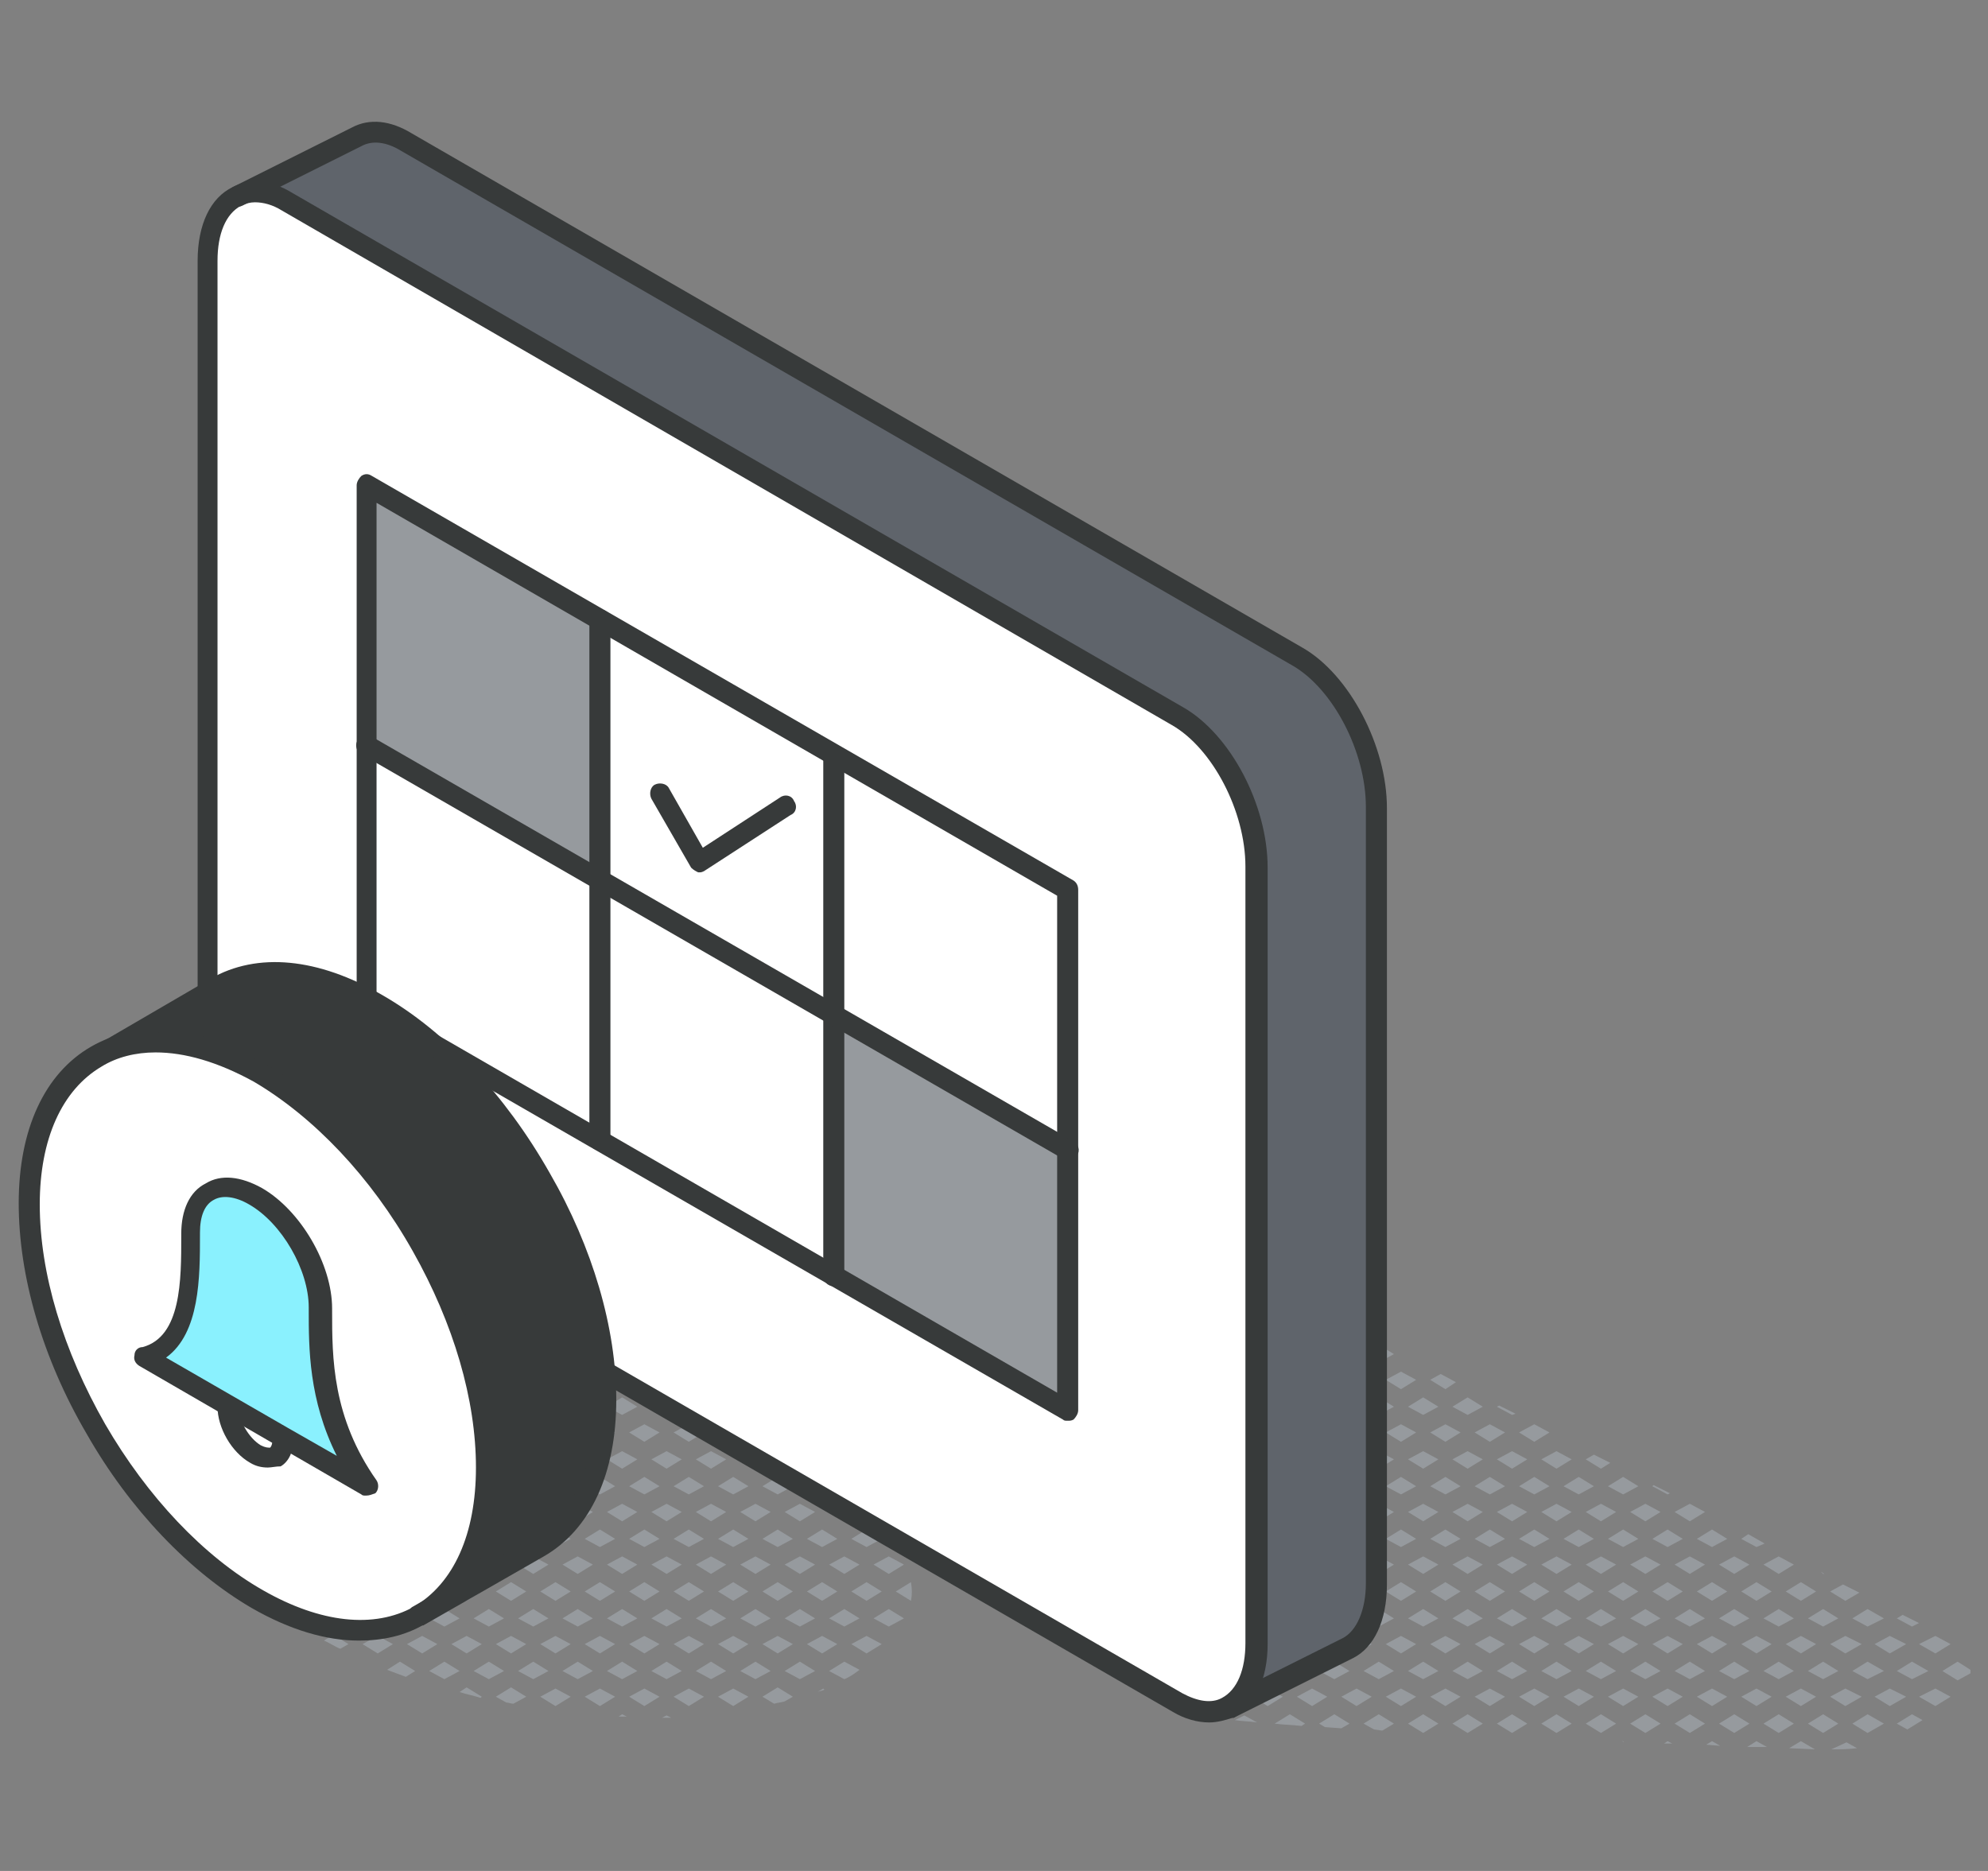 <?xml version="1.0" encoding="utf-8"?>
<!-- Generator: Adobe Illustrator 27.8.1, SVG Export Plug-In . SVG Version: 6.00 Build 0)  -->
<svg version="1.1" id="Layer_1" xmlns="http://www.w3.org/2000/svg" xmlns:xlink="http://www.w3.org/1999/xlink" x="0px" y="0px"
	 viewBox="0 0 170 160" style="enable-background:new 0 0 170 160;" xml:space="preserve">
<rect x="0" y="0" width="170" height="160" fill="#808080" stroke="none"/>
<style type="text/css">
	.st0{fill:#969A9E;}
	.st1{fill:#FFFFFF;}
	.st2{fill:#5F646B;}
	.st3{fill:#373A3A;}
	.st4{fill:#8AF1FE;}
</style>
<g>
	<path class="st0" d="M76.6,131.6l0.2,0.1c0-0.1-0.1-0.1-0.1-0.2L76.6,131.6z"/>
	<path class="st0" d="M77.9,135.3l-1.3,0.8l1.3,0.8l0,0C78,136.4,78,135.9,77.9,135.3L77.9,135.3z"/>
	<path class="st0" d="M74.7,129.3l0.8,0.5c-0.2-0.2-0.4-0.4-0.5-0.7L74.7,129.3z"/>
	<path class="st0" d="M72.8,127.1L72.8,127.1C72.9,127.1,72.9,127.1,72.8,127.1L72.8,127.1z"/>
	<polygon class="st0" points="75.4,131.6 74.1,130.8 72.8,131.6 74.1,132.3 	"/>
	<polygon class="st0" points="74.7,138.4 76,139.1 77.3,138.4 76,137.6 	"/>
	<polygon class="st0" points="75.4,136.1 74.1,135.3 72.8,136.1 74.1,136.9 	"/>
	<polygon class="st0" points="77.3,133.8 76,133.1 74.7,133.8 76,134.6 	"/>
	<polygon class="st0" points="72.8,140.6 74.1,141.4 75.4,140.6 74.1,139.9 	"/>
	<polygon class="st0" points="71.6,127.1 70.3,126.3 69,127.1 70.3,127.8 	"/>
	<polygon class="st0" points="71.6,131.6 70.3,130.8 69,131.6 70.3,132.3 	"/>
	<polygon class="st0" points="73.5,129.3 72.2,128.6 70.9,129.3 72.2,130.1 	"/>
	<polygon class="st0" points="71.6,136.1 70.3,135.3 69,136.1 70.3,136.9 	"/>
	<polygon class="st0" points="73.5,133.8 72.2,133.1 70.9,133.8 72.2,134.6 	"/>
	<path class="st0" d="M70.9,142.9l1.3,0.7c0.5-0.2,0.9-0.5,1.3-0.8l-1.3-0.7L70.9,142.9z"/>
	<polygon class="st0" points="71.6,140.6 70.3,139.9 69,140.6 70.3,141.4 	"/>
	<polygon class="st0" points="73.5,138.4 72.2,137.6 70.9,138.4 72.2,139.1 	"/>
	<path class="st0" d="M69.9,144.7c0.2-0.1,0.4-0.1,0.6-0.2l-0.1-0.1L69.9,144.7z"/>
	<path class="st0" d="M66.9,123.1c-0.5-0.2-0.9-0.5-1.4-0.7l-0.3,0.1l1.3,0.8L66.9,123.1z"/>
	<polygon class="st0" points="67.8,127.1 66.5,126.3 65.2,127.1 66.5,127.8 	"/>
	<polygon class="st0" points="69.7,124.8 68.4,124.1 67.1,124.8 68.4,125.6 	"/>
	<polygon class="st0" points="64.6,125.6 65.9,124.8 64.6,124.1 63.3,124.8 	"/>
	<polygon class="st0" points="67.8,131.6 66.5,130.8 65.2,131.6 66.5,132.3 	"/>
	<polygon class="st0" points="69.7,129.3 68.4,128.6 67.1,129.3 68.4,130.1 	"/>
	<polygon class="st0" points="64.6,130.1 65.9,129.3 64.6,128.6 63.3,129.3 	"/>
	<polygon class="st0" points="67.8,136.1 66.5,135.3 65.2,136.1 66.5,136.9 	"/>
	<polygon class="st0" points="69.7,133.8 68.4,133.1 67.1,133.8 68.4,134.6 	"/>
	<polygon class="st0" points="64.6,134.6 65.9,133.8 64.6,133.1 63.3,133.8 	"/>
	<polygon class="st0" points="67.1,142.9 68.4,143.6 69.7,142.9 68.4,142.1 	"/>
	<polygon class="st0" points="67.8,140.6 66.5,139.9 65.2,140.6 66.5,141.4 	"/>
	<polygon class="st0" points="69.7,138.4 68.4,137.6 67.1,138.4 68.4,139.1 	"/>
	<polygon class="st0" points="64.6,139.1 65.9,138.4 64.6,137.6 63.3,138.4 	"/>
	<path class="st0" d="M65.2,145.1l1,0.6c0.3-0.1,0.6-0.1,0.9-0.2l0.7-0.4l-1.3-0.8L65.2,145.1z"/>
	<polygon class="st0" points="64,122.5 62.7,121.8 61.4,122.5 62.7,123.3 	"/>
	<polygon class="st0" points="64,127.1 62.7,126.3 61.4,127.1 62.7,127.8 	"/>
	<polygon class="st0" points="64,131.6 62.7,130.8 61.4,131.6 62.7,132.3 	"/>
	<polygon class="st0" points="64,136.1 62.7,135.3 61.4,136.1 62.7,136.9 	"/>
	<polygon class="st0" points="64.6,142.1 63.3,142.9 64.6,143.6 65.9,142.9 	"/>
	<polygon class="st0" points="64,140.6 62.7,139.9 61.4,140.6 62.7,141.4 	"/>
	<polygon class="st0" points="61.4,145.1 62.7,145.9 64,145.1 62.7,144.4 	"/>
	<polygon class="st0" points="60.2,122.5 58.9,121.8 57.6,122.5 58.9,123.3 	"/>
	<path class="st0" d="M61.5,120.7c-0.5-0.2-1.1-0.4-1.6-0.6l-0.3,0.2l1.3,0.8L61.5,120.7z"/>
	<polygon class="st0" points="60.2,127.1 58.9,126.3 57.6,127.1 58.9,127.8 	"/>
	<polygon class="st0" points="62.1,124.8 60.8,124.1 59.5,124.8 60.8,125.6 	"/>
	<polygon class="st0" points="60.2,131.6 58.9,130.8 57.6,131.6 58.9,132.3 	"/>
	<polygon class="st0" points="62.1,129.3 60.8,128.6 59.5,129.3 60.8,130.1 	"/>
	<polygon class="st0" points="60.2,136.1 58.9,135.3 57.6,136.1 58.9,136.9 	"/>
	<polygon class="st0" points="62.1,133.8 60.8,133.1 59.5,133.8 60.8,134.6 	"/>
	<polygon class="st0" points="60.8,142.1 59.5,142.9 60.8,143.6 62.1,142.9 	"/>
	<polygon class="st0" points="60.2,140.6 58.9,139.9 57.6,140.6 58.9,141.4 	"/>
	<polygon class="st0" points="62.1,138.4 60.8,137.6 59.5,138.4 60.8,139.1 	"/>
	<polygon class="st0" points="57.6,145.1 58.9,145.9 60.2,145.1 58.9,144.4 	"/>
	<path class="st0" d="M55.1,118.8l0.2-0.1c-0.2,0-0.4-0.1-0.6-0.1L55.1,118.8z"/>
	<polygon class="st0" points="56.4,122.5 55.1,121.8 53.8,122.5 55.1,123.3 	"/>
	<polygon class="st0" points="58.3,120.3 57,119.5 55.7,120.3 57,121 	"/>
	<polygon class="st0" points="56.4,127.1 55.1,126.3 53.8,127.1 55.1,127.8 	"/>
	<polygon class="st0" points="58.3,124.8 57,124.1 55.7,124.8 57,125.6 	"/>
	<polygon class="st0" points="56.4,131.6 55.1,130.8 53.8,131.6 55.1,132.3 	"/>
	<polygon class="st0" points="58.3,129.3 57,128.6 55.7,129.3 57,130.1 	"/>
	<polygon class="st0" points="56.4,136.1 55.1,135.3 53.8,136.1 55.1,136.9 	"/>
	<polygon class="st0" points="58.3,133.8 57,133.1 55.7,133.8 57,134.6 	"/>
	<polygon class="st0" points="56.4,140.6 55.1,139.9 53.8,140.6 55.1,141.4 	"/>
	<polygon class="st0" points="58.3,138.4 57,137.6 55.7,138.4 57,139.1 	"/>
	<polygon class="st0" points="53.8,145.1 55.1,145.9 56.4,145.1 55.1,144.4 	"/>
	<polygon class="st0" points="58.3,142.9 57,142.1 55.7,142.9 57,143.6 	"/>
	<path class="st0" d="M56.6,146.9c0.3,0,0.5,0,0.8,0l-0.4-0.2L56.6,146.9z"/>
	<path class="st0" d="M52.6,118c-0.6-0.1-1.3-0.3-1.9-0.4L50,118l1.3,0.8L52.6,118z"/>
	<polygon class="st0" points="52.6,122.5 51.3,121.8 50,122.5 51.3,123.3 	"/>
	<polygon class="st0" points="54.5,120.3 53.2,119.5 51.9,120.3 53.2,121 	"/>
	<polygon class="st0" points="53.2,128.6 51.9,129.3 53.2,130.1 54.5,129.3 	"/>
	<polygon class="st0" points="52.6,127.1 51.3,126.3 50,127.1 51.3,127.8 	"/>
	<polygon class="st0" points="54.5,124.8 53.2,124.1 51.9,124.8 53.2,125.6 	"/>
	<polygon class="st0" points="52.6,131.6 51.3,130.8 50,131.6 51.3,132.3 	"/>
	<polygon class="st0" points="53.2,137.6 51.9,138.4 53.2,139.1 54.5,138.4 	"/>
	<polygon class="st0" points="52.6,136.1 51.3,135.3 50,136.1 51.3,136.9 	"/>
	<polygon class="st0" points="54.5,133.8 53.2,133.1 51.9,133.8 53.2,134.6 	"/>
	<polygon class="st0" points="52.6,140.6 51.3,139.9 50,140.6 51.3,141.4 	"/>
	<polygon class="st0" points="50,145.1 51.3,145.9 52.6,145.1 51.3,144.4 	"/>
	<polygon class="st0" points="54.5,142.9 53.2,142.1 51.9,142.9 53.2,143.6 	"/>
	<path class="st0" d="M52.9,146.8c0.2,0,0.4,0,0.7,0l-0.4-0.2L52.9,146.8z"/>
	<polygon class="st0" points="46.2,118 47.5,118.8 48.8,118 47.5,117.3 	"/>
	<polygon class="st0" points="48.8,122.5 47.5,121.8 46.2,122.5 47.5,123.3 	"/>
	<polygon class="st0" points="50.7,120.3 49.4,119.5 48.1,120.3 49.4,121 	"/>
	<polygon class="st0" points="48.8,127.1 47.5,126.3 46.2,127.1 47.5,127.8 	"/>
	<polygon class="st0" points="50.7,124.8 49.4,124.1 48.1,124.8 49.4,125.6 	"/>
	<polygon class="st0" points="48.8,131.6 47.5,130.8 46.2,131.6 47.5,132.3 	"/>
	<polygon class="st0" points="50.7,129.3 49.4,128.6 48.1,129.3 49.4,130.1 	"/>
	<polygon class="st0" points="48.8,136.1 47.5,135.3 46.2,136.1 47.5,136.9 	"/>
	<polygon class="st0" points="50.7,133.8 49.4,133.1 48.1,133.8 49.4,134.6 	"/>
	<polygon class="st0" points="49.4,142.1 48.1,142.9 49.4,143.6 50.7,142.9 	"/>
	<polygon class="st0" points="48.8,140.6 47.5,139.9 46.2,140.6 47.5,141.4 	"/>
	<polygon class="st0" points="50.7,138.4 49.4,137.6 48.1,138.4 49.4,139.1 	"/>
	<polygon class="st0" points="46.2,145.1 47.5,145.9 48.8,145.1 47.5,144.4 	"/>
	<polygon class="st0" points="42.4,118 43.7,118.8 45,118 43.7,117.3 	"/>
	<polygon class="st0" points="45,122.5 43.7,121.8 42.4,122.5 43.7,123.3 	"/>
	<polygon class="st0" points="46.9,120.3 45.6,119.5 44.3,120.3 45.6,121 	"/>
	<polygon class="st0" points="45,127.1 43.7,126.3 42.4,127.1 43.7,127.8 	"/>
	<polygon class="st0" points="46.9,124.8 45.6,124.1 44.3,124.8 45.6,125.6 	"/>
	<polygon class="st0" points="45,131.6 43.7,130.8 42.4,131.6 43.7,132.3 	"/>
	<polygon class="st0" points="46.9,129.3 45.6,128.6 44.3,129.3 45.6,130.1 	"/>
	<polygon class="st0" points="45,136.1 43.7,135.3 42.4,136.1 43.7,136.9 	"/>
	<polygon class="st0" points="46.9,133.8 45.6,133.1 44.3,133.8 45.6,134.6 	"/>
	<polygon class="st0" points="45.6,142.1 44.3,142.9 45.6,143.6 46.9,142.9 	"/>
	<polygon class="st0" points="45,140.6 43.7,139.9 42.4,140.6 43.7,141.4 	"/>
	<polygon class="st0" points="46.9,138.4 45.6,137.6 44.3,138.4 45.6,139.1 	"/>
	<path class="st0" d="M42.4,145.1l0.9,0.5c0.2,0,0.4,0.1,0.6,0.1l1.1-0.6l-1.3-0.8L42.4,145.1z"/>
	<polygon class="st0" points="38.6,118 39.9,118.8 41.2,118 39.9,117.3 	"/>
	<polygon class="st0" points="41.2,122.5 39.9,121.8 38.6,122.5 39.9,123.3 	"/>
	<polygon class="st0" points="43.1,120.3 41.8,119.5 40.5,120.3 41.8,121 	"/>
	<polygon class="st0" points="41.2,127.1 39.9,126.3 38.6,127.1 39.9,127.8 	"/>
	<polygon class="st0" points="43.1,124.8 41.8,124.1 40.5,124.8 41.8,125.6 	"/>
	<polygon class="st0" points="41.2,131.6 39.9,130.8 38.6,131.6 39.9,132.3 	"/>
	<polygon class="st0" points="43.1,129.3 41.8,128.6 40.5,129.3 41.8,130.1 	"/>
	<polygon class="st0" points="41.2,136.1 39.9,135.3 38.6,136.1 39.9,136.9 	"/>
	<polygon class="st0" points="43.1,133.8 41.8,133.1 40.5,133.8 41.8,134.6 	"/>
	<polygon class="st0" points="41.8,142.1 40.5,142.9 41.8,143.6 43.1,142.9 	"/>
	<polygon class="st0" points="41.2,140.6 39.9,139.9 38.6,140.6 39.9,141.4 	"/>
	<polygon class="st0" points="43.1,138.4 41.8,137.6 40.5,138.4 41.8,139.1 	"/>
	<path class="st0" d="M39.3,144.7c0.6,0.2,1.2,0.3,1.8,0.5l0.1-0.1l-1.3-0.8L39.3,144.7z"/>
	<polygon class="st0" points="37.4,118 36.1,117.3 34.8,118 36.1,118.8 	"/>
	<path class="st0" d="M38,116.5C38,116.5,38,116.5,38,116.5L38,116.5L38,116.5z"/>
	<polygon class="st0" points="37.4,122.5 36.1,121.8 34.8,122.5 36.1,123.3 	"/>
	<polygon class="st0" points="39.3,120.3 38,119.5 36.7,120.3 38,121 	"/>
	<polygon class="st0" points="37.4,127.1 36.1,126.3 34.8,127.1 36.1,127.8 	"/>
	<polygon class="st0" points="39.3,124.8 38,124.1 36.7,124.8 38,125.6 	"/>
	<polygon class="st0" points="37.4,131.6 36.1,130.8 34.8,131.6 36.1,132.3 	"/>
	<polygon class="st0" points="39.3,129.3 38,128.6 36.7,129.3 38,130.1 	"/>
	<polygon class="st0" points="37.4,136.1 36.1,135.3 34.8,136.1 36.1,136.9 	"/>
	<polygon class="st0" points="39.3,133.8 38,133.1 36.7,133.8 38,134.6 	"/>
	<polygon class="st0" points="38,142.1 36.7,142.9 38,143.6 39.3,142.9 	"/>
	<polygon class="st0" points="36.1,139.9 34.8,140.6 36.1,141.4 37.4,140.6 	"/>
	<polygon class="st0" points="39.3,138.4 38,137.6 36.7,138.4 38,139.1 	"/>
	<polygon class="st0" points="33.6,118 32.3,117.3 31,118 32.3,118.8 	"/>
	<polygon class="st0" points="33.6,122.5 32.3,121.8 31,122.5 32.3,123.3 	"/>
	<polygon class="st0" points="35.5,120.3 34.2,119.5 32.9,120.3 34.2,121 	"/>
	<polygon class="st0" points="34.2,128.6 32.9,129.3 34.2,130.1 35.5,129.3 	"/>
	<polygon class="st0" points="33.6,127.1 32.3,126.3 31,127.1 32.3,127.8 	"/>
	<polygon class="st0" points="35.5,124.8 34.2,124.1 32.9,124.8 34.2,125.6 	"/>
	<polygon class="st0" points="33.6,131.6 32.3,130.8 31,131.6 32.3,132.3 	"/>
	<polygon class="st0" points="34.2,137.6 32.9,138.4 34.2,139.1 35.5,138.4 	"/>
	<polygon class="st0" points="33.6,136.1 32.3,135.3 31,136.1 32.3,136.9 	"/>
	<polygon class="st0" points="35.5,133.8 34.2,133.1 32.9,133.8 34.2,134.6 	"/>
	<path class="st0" d="M33.1,142.8c0.5,0.2,1.1,0.4,1.6,0.6l0.8-0.5l-1.3-0.8L33.1,142.8z"/>
	<polygon class="st0" points="32.3,139.9 31,140.6 32.3,141.4 33.6,140.6 	"/>
	<path class="st0" d="M29.8,118l-0.9-0.5c-0.4,0.1-0.8,0.2-1.2,0.3l-0.4,0.3l1.3,0.8L29.8,118z"/>
	<polygon class="st0" points="29.8,122.5 28.5,121.8 27.2,122.5 28.5,123.3 	"/>
	<polygon class="st0" points="31.7,120.3 30.4,119.5 29.1,120.3 30.4,121 	"/>
	<polygon class="st0" points="29.8,127.1 28.5,126.3 27.2,127.1 28.5,127.8 	"/>
	<polygon class="st0" points="31.7,124.8 30.4,124.1 29.1,124.8 30.4,125.6 	"/>
	<polygon class="st0" points="29.8,131.6 28.5,130.8 27.2,131.6 28.5,132.3 	"/>
	<polygon class="st0" points="31.7,129.3 30.4,128.6 29.1,129.3 30.4,130.1 	"/>
	<polygon class="st0" points="29.8,136.1 28.5,135.3 27.2,136.1 28.5,136.9 	"/>
	<polygon class="st0" points="31.7,133.8 30.4,133.1 29.1,133.8 30.4,134.6 	"/>
	<path class="st0" d="M27.7,140.3c0.5,0.2,0.9,0.5,1.4,0.7l0.7-0.4l-1.3-0.8L27.7,140.3z"/>
	<polygon class="st0" points="31.7,138.4 30.4,137.6 29.1,138.4 30.4,139.1 	"/>
	<path class="st0" d="M24.7,118.8l0.5-0.3C24.9,118.6,24.8,118.7,24.7,118.8L24.7,118.8z"/>
	<polygon class="st0" points="26,122.5 24.7,121.8 23.4,122.5 24.7,123.3 	"/>
	<polygon class="st0" points="27.9,120.3 26.6,119.5 25.3,120.3 26.6,121 	"/>
	<polygon class="st0" points="26,127.1 24.7,126.3 23.4,127.1 24.7,127.8 	"/>
	<polygon class="st0" points="27.9,124.8 26.6,124.1 25.3,124.8 26.6,125.6 	"/>
	<polygon class="st0" points="26,131.6 24.7,130.8 23.4,131.6 24.7,132.3 	"/>
	<polygon class="st0" points="27.9,129.3 26.6,128.6 25.3,129.3 26.6,130.1 	"/>
	<polygon class="st0" points="24.7,135.3 23.4,136.1 24.7,136.9 26,136.1 	"/>
	<polygon class="st0" points="27.9,133.8 26.6,133.1 25.3,133.8 26.6,134.6 	"/>
	<polygon class="st0" points="27.9,138.4 26.6,137.6 25.3,138.4 26.6,139.1 	"/>
	<polygon class="st0" points="22.2,122.5 20.9,121.8 19.6,122.5 20.9,123.3 	"/>
	<polygon class="st0" points="22.8,121 24.1,120.3 22.8,119.5 21.5,120.3 	"/>
	<polygon class="st0" points="20.9,127.8 22.2,127.1 20.9,126.3 19.6,127.1 	"/>
	<polygon class="st0" points="24.1,124.8 22.8,124.1 21.5,124.8 22.8,125.6 	"/>
	<polygon class="st0" points="22.8,133.1 21.5,133.8 22.8,134.6 24.1,133.8 	"/>
	<polygon class="st0" points="22.2,131.6 20.9,130.8 19.6,131.6 20.9,132.3 	"/>
	<polygon class="st0" points="24.1,129.3 22.8,128.6 21.5,129.3 22.8,130.1 	"/>
	<path class="st0" d="M20.6,135.5c0.3,0.3,0.7,0.6,1,0.9l0.5-0.3l-1.3-0.8L20.6,135.5z"/>
	<path class="st0" d="M17.1,126.3l-0.6,0.4c0,0.2-0.1,0.5-0.1,0.7l0.7,0.4l1.3-0.8L17.1,126.3z"/>
	<polygon class="st0" points="20.3,124.8 19,124.1 17.7,124.8 19,125.6 	"/>
	<path class="st0" d="M18.6,133.3c0.3,0.3,0.5,0.7,0.8,1l0.8-0.5l-1.3-0.8L18.6,133.3z"/>
	<path class="st0" d="M17.7,132l0.7-0.4l-1.2-0.7C17.3,131.2,17.5,131.6,17.7,132z"/>
	<polygon class="st0" points="17.7,129.3 19,130.1 20.3,129.3 19,128.6 	"/>
	<path class="st0" d="M167.4,142.1l-1.3,0.8l1.3,0.8l1.1-0.6c0-0.1,0-0.2,0-0.3L167.4,142.1z"/>
	<polygon class="st0" points="166.8,140.6 165.5,139.9 164.1,140.6 165.5,141.4 	"/>
	<polygon class="st0" points="164.1,145.1 165.5,145.9 166.8,145.1 165.5,144.4 	"/>
	<polygon class="st0" points="163,140.6 161.6,139.9 160.3,140.6 161.6,141.4 	"/>
	<polygon class="st0" points="164.1,138.8 162.7,138.1 162.2,138.4 163.5,139.1 	"/>
	<polygon class="st0" points="161.6,144.4 160.3,145.1 161.6,145.9 163,145.1 	"/>
	<polygon class="st0" points="164.9,142.9 163.5,142.1 162.2,142.9 163.5,143.6 	"/>
	<polygon class="st0" points="162.2,147.4 163.1,147.9 163.1,147.9 164.4,147.1 163.5,146.6 	"/>
	<polygon class="st0" points="159.7,137.6 158.4,138.4 159.7,139.1 161.1,138.4 	"/>
	<polygon class="st0" points="159,136.2 157.6,135.5 156.5,136.1 157.8,136.9 	"/>
	<polygon class="st0" points="155.7,134.4 155.9,134.6 156,134.6 	"/>
	<polygon class="st0" points="159.2,140.6 157.8,139.9 156.5,140.6 157.8,141.4 	"/>
	<polygon class="st0" points="159.7,146.6 158.4,147.4 159.7,148.2 161.1,147.4 	"/>
	<polygon class="st0" points="159.2,145.1 157.8,144.4 156.5,145.1 157.8,145.9 	"/>
	<polygon class="st0" points="161.1,142.9 159.7,142.1 158.4,142.9 159.7,143.6 	"/>
	<path class="st0" d="M156.6,149.6c0.7,0,1.4,0,2.2-0.1l-0.9-0.5L156.6,149.6z"/>
	<polygon class="st0" points="155.3,136.1 154,135.3 152.7,136.1 154,136.9 	"/>
	<polygon class="st0" points="155.3,140.6 154,139.9 152.7,140.6 154,141.4 	"/>
	<polygon class="st0" points="157.2,138.4 155.9,137.6 154.6,138.4 155.9,139.1 	"/>
	<polygon class="st0" points="155.3,145.1 154,144.4 152.7,145.1 154,145.9 	"/>
	<polygon class="st0" points="157.2,142.9 155.9,142.1 154.6,142.9 155.9,143.6 	"/>
	<polygon class="st0" points="153,149.5 155.2,149.6 154,148.9 	"/>
	<polygon class="st0" points="157.2,147.4 155.9,146.6 154.6,147.4 155.9,148.2 	"/>
	<polygon class="st0" points="148.9,131.6 150.2,132.3 150.9,132 149.5,131.2 	"/>
	<polygon class="st0" points="151.5,136.1 150.2,135.3 148.9,136.1 150.2,136.9 	"/>
	<polygon class="st0" points="153.4,133.8 152.1,133.1 150.8,133.8 152.1,134.6 	"/>
	<polygon class="st0" points="151.5,140.6 150.2,139.9 148.9,140.6 150.2,141.4 	"/>
	<polygon class="st0" points="153.4,138.4 152.1,137.6 150.8,138.4 152.1,139.1 	"/>
	<polygon class="st0" points="151.5,145.1 150.2,144.4 148.9,145.1 150.2,145.9 	"/>
	<polygon class="st0" points="153.4,142.9 152.1,142.1 150.8,142.9 152.1,143.6 	"/>
	<polygon class="st0" points="149.4,149.4 151.1,149.4 150.2,148.9 	"/>
	<polygon class="st0" points="153.4,147.4 152.1,146.6 150.8,147.4 152.1,148.2 	"/>
	<polygon class="st0" points="147.7,131.6 146.4,130.8 145.1,131.6 146.4,132.3 	"/>
	<polygon class="st0" points="147.7,136.1 146.4,135.3 145.1,136.1 146.4,136.9 	"/>
	<polygon class="st0" points="149.6,133.8 148.3,133.1 147,133.8 148.3,134.6 	"/>
	<polygon class="st0" points="147.7,140.6 146.4,139.9 145.1,140.6 146.4,141.4 	"/>
	<polygon class="st0" points="149.6,138.4 148.3,137.6 147,138.4 148.3,139.1 	"/>
	<polygon class="st0" points="147.7,145.1 146.4,144.4 145.1,145.1 146.4,145.9 	"/>
	<polygon class="st0" points="149.6,142.9 148.3,142.1 147,142.9 148.3,143.6 	"/>
	<polygon class="st0" points="145.9,149.2 147.1,149.3 146.4,148.9 	"/>
	<polygon class="st0" points="149.6,147.4 148.3,146.6 147,147.4 148.3,148.2 	"/>
	<polygon class="st0" points="142.8,127.7 141.4,127 141.3,127.1 142.6,127.8 	"/>
	<polygon class="st0" points="142.6,132.3 143.9,131.6 142.6,130.8 141.3,131.6 	"/>
	<polygon class="st0" points="145.8,129.3 144.5,128.6 143.2,129.3 144.5,130.1 	"/>
	<polygon class="st0" points="143.9,136.1 142.6,135.3 141.3,136.1 142.6,136.9 	"/>
	<polygon class="st0" points="145.8,133.8 144.5,133.1 143.2,133.8 144.5,134.6 	"/>
	<polygon class="st0" points="143.9,140.6 142.6,139.9 141.3,140.6 142.6,141.4 	"/>
	<polygon class="st0" points="145.8,138.4 144.5,137.6 143.2,138.4 144.5,139.1 	"/>
	<polygon class="st0" points="143.9,145.1 142.6,144.4 141.3,145.1 142.6,145.9 	"/>
	<polygon class="st0" points="145.8,142.9 144.5,142.1 143.2,142.9 144.5,143.6 	"/>
	<polygon class="st0" points="142.3,149.1 143,149.1 142.6,148.9 	"/>
	<polygon class="st0" points="143.2,147.4 144.5,148.2 145.8,147.4 144.5,146.6 	"/>
	<polygon class="st0" points="137.5,127.1 138.8,127.8 140.1,127.1 138.8,126.3 	"/>
	<polygon class="st0" points="137.5,131.6 138.8,132.3 140.1,131.6 138.8,130.8 	"/>
	<polygon class="st0" points="139.4,129.3 140.7,130.1 142,129.3 140.7,128.6 	"/>
	<polygon class="st0" points="140.1,136.1 138.8,135.3 137.5,136.1 138.8,136.9 	"/>
	<polygon class="st0" points="142,133.8 140.7,133.1 139.4,133.8 140.7,134.6 	"/>
	<polygon class="st0" points="140.1,140.6 138.8,139.9 137.5,140.6 138.8,141.4 	"/>
	<polygon class="st0" points="142,138.4 140.7,137.6 139.4,138.4 140.7,139.1 	"/>
	<polygon class="st0" points="140.7,146.6 139.4,147.4 140.7,148.2 142,147.4 	"/>
	<polygon class="st0" points="140.1,145.1 138.8,144.4 137.5,145.1 138.8,145.9 	"/>
	<polygon class="st0" points="142,142.9 140.7,142.1 139.4,142.9 140.7,143.6 	"/>
	<polygon class="st0" points="138.7,148.9 138.9,149 138.8,148.9 	"/>
	<polygon class="st0" points="136.3,127.1 135,126.3 133.7,127.1 135,127.8 	"/>
	<polygon class="st0" points="136.3,124.4 135.6,124.8 136.9,125.6 137.7,125.1 	"/>
	<polygon class="st0" points="136.3,131.6 135,130.8 133.7,131.6 135,132.3 	"/>
	<polygon class="st0" points="135.6,129.3 136.9,130.1 138.2,129.3 136.9,128.6 	"/>
	<polygon class="st0" points="136.3,136.1 135,135.3 133.7,136.1 135,136.9 	"/>
	<polygon class="st0" points="138.2,133.8 136.9,133.1 135.6,133.8 136.9,134.6 	"/>
	<polygon class="st0" points="136.3,140.6 135,139.9 133.7,140.6 135,141.4 	"/>
	<polygon class="st0" points="138.2,138.4 136.9,137.6 135.6,138.4 136.9,139.1 	"/>
	<polygon class="st0" points="135,144.4 133.7,145.1 135,145.9 136.3,145.1 	"/>
	<polygon class="st0" points="138.2,142.9 136.9,142.1 135.6,142.9 136.9,143.6 	"/>
	<polygon class="st0" points="135.6,147.4 136.9,148.2 138.2,147.4 136.9,146.6 	"/>
	<polygon class="st0" points="129.9,122.5 131.2,123.3 132.5,122.5 131.2,121.8 	"/>
	<polygon class="st0" points="133.1,128.6 131.8,129.3 133.1,130.1 134.4,129.3 	"/>
	<polygon class="st0" points="132.5,127.1 131.2,126.3 129.9,127.1 131.2,127.8 	"/>
	<polygon class="st0" points="131.8,124.8 133.1,125.6 134.4,124.8 133.1,124.1 	"/>
	<polygon class="st0" points="132.5,131.6 131.2,130.8 129.9,131.6 131.2,132.3 	"/>
	<polygon class="st0" points="133.1,137.6 131.8,138.4 133.1,139.1 134.4,138.4 	"/>
	<polygon class="st0" points="132.5,136.1 131.2,135.3 129.9,136.1 131.2,136.9 	"/>
	<polygon class="st0" points="134.4,133.8 133.1,133.1 131.8,133.8 133.1,134.6 	"/>
	<polygon class="st0" points="132.5,140.6 131.2,139.9 129.9,140.6 131.2,141.4 	"/>
	<polygon class="st0" points="133.1,146.6 131.8,147.4 133.1,148.2 134.4,147.4 	"/>
	<polygon class="st0" points="131.2,144.4 129.9,145.1 131.2,145.9 132.5,145.1 	"/>
	<polygon class="st0" points="134.4,142.9 133.1,142.1 131.8,142.9 133.1,143.6 	"/>
	<polygon class="st0" points="128,120.3 129.3,121 129.6,120.9 128.2,120.2 	"/>
	<polygon class="st0" points="128.7,122.5 127.4,121.8 126.1,122.5 127.4,123.3 	"/>
	<polygon class="st0" points="128.7,127.1 127.4,126.3 126.1,127.1 127.4,127.8 	"/>
	<polygon class="st0" points="130.6,124.8 129.3,124.1 128,124.8 129.3,125.6 	"/>
	<polygon class="st0" points="128.7,131.6 127.4,130.8 126.1,131.6 127.4,132.3 	"/>
	<polygon class="st0" points="130.6,129.3 129.3,128.6 128,129.3 129.3,130.1 	"/>
	<polygon class="st0" points="128.7,136.1 127.4,135.3 126.1,136.1 127.4,136.9 	"/>
	<polygon class="st0" points="130.6,133.8 129.3,133.1 128,133.8 129.3,134.6 	"/>
	<polygon class="st0" points="128.7,140.6 127.4,139.9 126.1,140.6 127.4,141.4 	"/>
	<polygon class="st0" points="130.6,138.4 129.3,137.6 128,138.4 129.3,139.1 	"/>
	<polygon class="st0" points="127.4,144.4 126.1,145.1 127.4,145.9 128.7,145.1 	"/>
	<polygon class="st0" points="130.6,142.9 129.3,142.1 128,142.9 129.3,143.6 	"/>
	<polygon class="st0" points="128,147.4 129.3,148.2 130.6,147.4 129.3,146.6 	"/>
	<polygon class="st0" points="124.5,118.2 123.2,117.5 122.3,118 123.6,118.8 	"/>
	<polygon class="st0" points="124.9,122.5 123.6,121.8 122.3,122.5 123.6,123.3 	"/>
	<polygon class="st0" points="126.8,120.3 125.5,119.5 124.2,120.3 125.5,121 	"/>
	<polygon class="st0" points="124.9,127.1 123.6,126.3 122.3,127.1 123.6,127.8 	"/>
	<polygon class="st0" points="126.8,124.8 125.5,124.1 124.2,124.8 125.5,125.6 	"/>
	<polygon class="st0" points="124.9,131.6 123.6,130.8 122.3,131.6 123.6,132.3 	"/>
	<polygon class="st0" points="126.8,129.3 125.5,128.6 124.2,129.3 125.5,130.1 	"/>
	<polygon class="st0" points="124.9,136.1 123.6,135.3 122.3,136.1 123.6,136.9 	"/>
	<polygon class="st0" points="126.8,133.8 125.5,133.1 124.2,133.8 125.5,134.6 	"/>
	<polygon class="st0" points="124.9,140.6 123.6,139.9 122.3,140.6 123.6,141.4 	"/>
	<polygon class="st0" points="126.8,138.4 125.5,137.6 124.2,138.4 125.5,139.1 	"/>
	<polygon class="st0" points="123.6,144.4 122.3,145.1 123.6,145.9 124.9,145.1 	"/>
	<polygon class="st0" points="126.8,142.9 125.5,142.1 124.2,142.9 125.5,143.6 	"/>
	<polygon class="st0" points="124.2,147.4 125.5,148.2 126.8,147.4 125.5,146.6 	"/>
	<polygon class="st0" points="121.1,118 119.8,117.3 118.5,118 119.8,118.8 	"/>
	<polygon class="st0" points="121.1,122.5 119.8,121.8 118.5,122.5 119.8,123.3 	"/>
	<polygon class="st0" points="121.7,121 123,120.3 121.7,119.5 120.4,120.3 	"/>
	<polygon class="st0" points="121.7,128.6 120.4,129.3 121.7,130.1 123,129.3 	"/>
	<polygon class="st0" points="121.1,127.1 119.8,126.3 118.5,127.1 119.8,127.8 	"/>
	<polygon class="st0" points="123,124.8 121.7,124.1 120.4,124.8 121.7,125.6 	"/>
	<polygon class="st0" points="121.1,131.6 119.8,130.8 118.5,131.6 119.8,132.3 	"/>
	<polygon class="st0" points="121.7,137.6 120.4,138.4 121.7,139.1 123,138.4 	"/>
	<polygon class="st0" points="121.1,136.1 119.8,135.3 118.5,136.1 119.8,136.9 	"/>
	<polygon class="st0" points="123,133.8 121.7,133.1 120.4,133.8 121.7,134.6 	"/>
	<polygon class="st0" points="121.1,140.6 119.8,139.9 118.5,140.6 119.8,141.4 	"/>
	<polygon class="st0" points="121.7,146.6 120.4,147.4 121.7,148.2 123,147.4 	"/>
	<polygon class="st0" points="119.8,144.4 118.5,145.1 119.8,145.9 121.1,145.1 	"/>
	<polygon class="st0" points="123,142.9 121.7,142.1 120.4,142.9 121.7,143.6 	"/>
	<polygon class="st0" points="116,114.3 116.4,114 115.1,113.3 114.7,113.5 	"/>
	<polygon class="st0" points="117.3,118 116,117.3 114.7,118 116,118.8 	"/>
	<polygon class="st0" points="119.2,115.8 117.9,115 116.6,115.8 117.9,116.5 	"/>
	<polygon class="st0" points="117.3,122.5 116,121.8 114.7,122.5 116,123.3 	"/>
	<polygon class="st0" points="119.2,120.3 117.9,119.5 116.6,120.3 117.9,121 	"/>
	<polygon class="st0" points="117.3,127.1 116,126.3 114.7,127.1 116,127.8 	"/>
	<polygon class="st0" points="119.2,124.8 117.9,124.1 116.6,124.8 117.9,125.6 	"/>
	<polygon class="st0" points="117.3,131.6 116,130.8 114.7,131.6 116,132.3 	"/>
	<polygon class="st0" points="119.2,129.3 117.9,128.6 116.6,129.3 117.9,130.1 	"/>
	<polygon class="st0" points="117.3,136.1 116,135.3 114.7,136.1 116,136.9 	"/>
	<polygon class="st0" points="119.2,133.8 117.9,133.1 116.6,133.8 117.9,134.6 	"/>
	<polygon class="st0" points="117.3,140.6 116,139.9 114.7,140.6 116,141.4 	"/>
	<polygon class="st0" points="119.2,138.4 117.9,137.6 116.6,138.4 117.9,139.1 	"/>
	<polygon class="st0" points="116,144.4 114.7,145.1 116,145.9 117.3,145.1 	"/>
	<polygon class="st0" points="119.2,142.9 117.9,142.1 116.6,142.9 117.9,143.6 	"/>
	<polygon class="st0" points="116.6,147.4 117.5,147.9 118.2,148 119.2,147.4 117.9,146.6 	"/>
	<polygon class="st0" points="111.2,113.7 112.2,114.3 113.5,113.5 112.2,112.8 111.4,113.2 	"/>
	<polygon class="st0" points="113.5,118 112.2,117.3 110.9,118 112.2,118.8 	"/>
	<polygon class="st0" points="114.1,116.5 115.4,115.8 114.1,115 112.8,115.8 	"/>
	<polygon class="st0" points="112.2,123.3 113.5,122.5 112.2,121.8 110.9,122.5 	"/>
	<polygon class="st0" points="114.1,121 115.4,120.3 114.1,119.5 112.8,120.3 	"/>
	<polygon class="st0" points="114.1,128.6 112.8,129.3 114.1,130.1 115.4,129.3 	"/>
	<polygon class="st0" points="113.5,127.1 112.2,126.3 110.9,127.1 112.2,127.8 	"/>
	<polygon class="st0" points="115.4,124.8 114.1,124.1 112.8,124.8 114.1,125.6 	"/>
	<polygon class="st0" points="113.5,131.6 112.2,130.8 110.9,131.6 112.2,132.3 	"/>
	<polygon class="st0" points="114.1,137.6 112.8,138.4 114.1,139.1 115.4,138.4 	"/>
	<polygon class="st0" points="113.5,136.1 112.2,135.3 110.9,136.1 112.2,136.9 	"/>
	<polygon class="st0" points="115.4,133.8 114.1,133.1 112.8,133.8 114.1,134.6 	"/>
	<polygon class="st0" points="113.5,140.6 112.2,139.9 110.9,140.6 112.2,141.4 	"/>
	<polygon class="st0" points="114.1,146.6 112.8,147.4 113.3,147.7 114.7,147.8 115.4,147.4 	"/>
	<polygon class="st0" points="112.2,144.4 110.9,145.1 112.2,145.9 113.5,145.1 	"/>
	<polygon class="st0" points="115.4,142.9 114.1,142.1 112.8,142.9 114.1,143.6 	"/>
	<polygon class="st0" points="110.6,116.3 111.6,115.8 110.9,115.4 	"/>
	<polygon class="st0" points="109.1,122.9 109.7,122.5 109.3,122.3 	"/>
	<polygon class="st0" points="110.3,121 111.6,120.3 110.3,119.5 109.8,119.8 109.6,120.7 	"/>
	<polygon class="st0" points="108.3,126.3 108,127.6 108.4,127.8 109.7,127.1 108.4,126.3 	"/>
	<polygon class="st0" points="110.3,125.6 111.6,124.8 110.3,124.1 109,124.8 	"/>
	<polygon class="st0" points="109.7,131.6 108.4,130.8 107.1,131.6 107.1,131.6 108.4,132.3 	"/>
	<polygon class="st0" points="111.6,129.3 110.3,128.6 109,129.3 110.3,130.1 	"/>
	<polygon class="st0" points="109.7,136.1 108.4,135.3 107.1,136.1 108.4,136.9 	"/>
	<polygon class="st0" points="111.6,133.8 110.3,133.1 109,133.8 110.3,134.6 	"/>
	<polygon class="st0" points="109.7,140.6 108.4,139.9 107.1,140.6 108.4,141.4 	"/>
	<polygon class="st0" points="111.6,138.4 110.3,137.6 109,138.4 110.3,139.1 	"/>
	<polygon class="st0" points="108.4,144.4 107.1,145.1 108.4,145.9 109.7,145.1 	"/>
	<polygon class="st0" points="111.6,142.9 110.3,142.1 109,142.9 110.3,143.6 	"/>
	<path class="st0" d="M109,147.4c0.7,0.1,1.5,0.1,2.3,0.2l0.3-0.2l-1.3-0.8L109,147.4z"/>
	<polygon class="st0" points="107.7,129.2 107.6,129.4 107.8,129.3 	"/>
	<polygon class="st0" points="106.7,133.2 106.4,134.6 106.5,134.6 107.8,133.8 	"/>
	<polygon class="st0" points="105.1,140.2 104.9,141.2 105.9,140.6 	"/>
	<polygon class="st0" points="107.8,138.4 106.5,137.6 105.6,138.1 105.5,138.6 106.5,139.1 	"/>
	<polygon class="st0" points="104.6,144.4 104.1,144.7 103.9,145.5 104.6,145.9 105.9,145.1 	"/>
	<polygon class="st0" points="107.8,142.9 106.5,142.1 105.2,142.9 106.5,143.6 	"/>
	<path class="st0" d="M105.6,147.1c0.6,0.1,1.3,0.1,1.9,0.2l-1.1-0.6L105.6,147.1z"/>
	<g>
		<g id="XMLID_95_">
			<g>
				<path class="st1" d="M17.8,22.3c0-2.8,1-4.8,2.5-5.5c1.2-0.6,2.7-0.5,4.3,0.4l76.2,44c3.7,2.2,6.8,7.9,6.8,12.9v66.4
					c0,2.8-0.9,4.7-2.4,5.5l0,0c-1.2,0.6-2.7,0.5-4.3-0.4l-76.2-44c-3.7-2.2-6.8-7.9-6.8-12.9V22.3z M51.3,97.5l40,23.1V76.1
					l-60-34.6V86L51.3,97.5z"/>
				<path class="st2" d="M117.7,69c0-5-3-10.8-6.8-12.9l-76.2-44c-1.6-0.9-3.1-1-4.3-0.4l-10.2,5.1c1.2-0.6,2.7-0.5,4.3,0.4l76.2,44
					c3.7,2.2,6.8,7.9,6.8,12.9v66.4c0,2.8-0.9,4.7-2.4,5.5l10.2-5.1c1.5-0.8,2.5-2.7,2.5-5.5V69z"/>
				<polygon class="st1" points="31.3,63.6 31.3,86 51.3,97.5 51.3,75.2 				"/>
				<polygon class="st0" points="31.3,41.5 31.3,63.6 51.3,75.2 51.3,53 				"/>
				<polygon class="st1" points="51.3,97.5 71.3,109.1 71.3,86.7 51.3,75.2 				"/>
				<polygon class="st1" points="51.3,53 51.3,75.2 71.3,86.7 71.3,64.6 				"/>
				<polygon class="st0" points="71.3,86.7 71.3,109.1 91.3,120.6 91.3,98.3 				"/>
				<polygon class="st1" points="71.3,64.6 71.3,86.7 91.3,98.3 91.3,76.1 				"/>
			</g>
			<g>
				<path class="st3" d="M103.4,147.3c-1,0-2.1-0.3-3.1-0.9l-76.2-44c-4-2.3-7.2-8.3-7.2-13.7V22.3c0-3.1,1.1-5.4,3-6.3
					c1.5-0.8,3.3-0.6,5.1,0.5l76.2,44c4,2.3,7.2,8.3,7.2,13.7v66.4c0,3-1.1,5.3-2.9,6.3l-0.1,0C104.8,147.1,104.1,147.3,103.4,147.3
					z M105,146L105,146L105,146z M21.8,17.3c-0.4,0-0.8,0.1-1.2,0.3c-1.3,0.7-2,2.4-2,4.7v66.4c0,4.7,2.8,10.1,6.3,12.1l76.2,44
					c1.3,0.7,2.5,0.9,3.4,0.4l0,0c1.3-0.7,2-2.4,2-4.7V74.1c0-4.7-2.8-10.1-6.3-12.1L24.1,18C23.3,17.5,22.5,17.3,21.8,17.3z"/>
				<path class="st3" d="M105,146.9c-0.3,0-0.6-0.2-0.8-0.5c-0.2-0.4,0-1,0.4-1.2l10.2-5.1c1.2-0.6,2-2.4,2-4.7V69
					c0-4.7-2.8-10.1-6.3-12.1l-76.2-44c-1.3-0.8-2.5-0.9-3.4-0.4l-10.2,5.1c-0.4,0.2-1,0-1.2-0.4c-0.2-0.4,0-1,0.4-1.2l10.2-5.1
					c1.5-0.8,3.3-0.6,5.1,0.5l76.2,44c4,2.3,7.2,8.4,7.2,13.7v66.4c0,3.1-1.1,5.4-2.9,6.3l-10.2,5.1
					C105.3,146.9,105.1,146.9,105,146.9z"/>
				<path class="st3" d="M91.3,121.5c-0.2,0-0.3,0-0.4-0.1l-60-34.6c-0.3-0.2-0.4-0.5-0.4-0.8V41.5c0-0.3,0.2-0.6,0.4-0.8
					c0.3-0.2,0.6-0.2,0.9,0l60,34.6c0.3,0.2,0.4,0.5,0.4,0.8v44.5c0,0.3-0.2,0.6-0.4,0.8C91.6,121.5,91.5,121.5,91.3,121.5z
					 M32.2,85.5l58.2,33.6V76.6L32.2,43V85.5z"/>
				<path class="st3" d="M71.3,110c-0.5,0-0.9-0.4-0.9-0.9V64.6c0-0.5,0.4-0.9,0.9-0.9c0.5,0,0.9,0.4,0.9,0.9v44.5
					C72.2,109.6,71.8,110,71.3,110z"/>
				<path class="st3" d="M51.3,98.4c-0.5,0-0.9-0.4-0.9-0.9V53c0-0.5,0.4-0.9,0.9-0.9c0.5,0,0.9,0.4,0.9,0.9v44.5
					C52.2,98,51.8,98.4,51.3,98.4z"/>
				<path class="st3" d="M91.3,99.2c-0.2,0-0.3,0-0.4-0.1l-60-34.6c-0.4-0.2-0.6-0.8-0.3-1.2c0.2-0.4,0.8-0.6,1.2-0.3l60,34.6
					c0.4,0.2,0.6,0.8,0.3,1.2C91.9,99,91.6,99.2,91.3,99.2z"/>
				<path class="st3" d="M59.9,74.6c-0.1,0-0.1,0-0.2,0c-0.2-0.1-0.4-0.2-0.6-0.4l-3.4-5.9c-0.2-0.4-0.1-1,0.3-1.2
					c0.4-0.2,1-0.1,1.2,0.3l2.9,5.1l6.6-4.3c0.4-0.3,1-0.2,1.2,0.3c0.3,0.4,0.2,1-0.3,1.2l-7.4,4.8C60.2,74.5,60,74.6,59.9,74.6z"/>
			</g>
		</g>
		<g id="XMLID_00000096738177195488251330000001915455211218079127_">
			<g>
				<path class="st4" d="M24.1,122.9l7.2,4.1c-4.1-5.7-4-11.1-4-15.2c0-3.5-2.5-7.8-5.5-9.6c-3-1.8-5.5-0.3-5.5,3.2
					c0,4.1,0.1,9.5-4,10.6L24.1,122.9z"/>
				<path class="st1" d="M24.1,122.9l-4.7-2.7c0,1.5,1,3.3,2.3,4C23.1,125,24.1,124.4,24.1,122.9z"/>
				<path class="st1" d="M21.8,102.3c-3-1.8-5.5-0.3-5.5,3.2c0,4.1,0.1,9.5-4,10.6l7.2,4.1c0,1.5,1,3.3,2.3,4
					c1.3,0.7,2.3,0.1,2.3-1.3l7.2,4.1c-4.1-5.7-4-11.1-4-15.2C27.3,108.4,24.9,104.1,21.8,102.3z M22,136.8
					c-5.4-3.1-10.3-8.4-13.8-14.5c-3.5-6.1-5.7-13-5.7-19.2c0-6.2,2.2-10.6,5.7-12.6c3.5-2,8.4-1.8,13.8,1.4
					c5.5,3.2,10.4,8.6,13.9,14.8c3.4,6,5.5,12.8,5.5,18.9c0,6.2-2.2,10.6-5.7,12.6C32.2,140.2,27.4,139.9,22,136.8z"/>
				<path class="st3" d="M22,91.8c5.5,3.2,10.4,8.6,13.9,14.8c3.4,6,5.5,12.8,5.5,18.9c0,6.2-2.2,10.6-5.7,12.6l10.3-5.9
					c3.5-2,5.7-6.4,5.7-12.6c0-6.1-2.1-12.9-5.5-18.9c-3.5-6.2-8.5-11.7-13.9-14.8c-5.4-3.1-10.3-3.4-13.8-1.4L8.2,90.4l0,0
					C11.7,88.4,16.6,88.7,22,91.8z"/>
			</g>
			<g>
				<path class="st3" d="M31.3,127.9c-0.2,0-0.3,0-0.4-0.1l-19-11c-0.3-0.2-0.5-0.5-0.4-0.9c0-0.4,0.3-0.7,0.7-0.7
					c3.3-0.9,3.3-5.7,3.3-9.5v-0.2c0-2,0.7-3.6,2.1-4.3c1.3-0.8,3-0.6,4.8,0.4c3.3,1.9,6,6.5,6,10.3v0.2c0,4,0,9.1,3.8,14.5
					c0.2,0.3,0.2,0.8-0.1,1.1C31.8,127.8,31.6,127.9,31.3,127.9z M24.6,122.1l4.2,2.4c-2.4-4.8-2.4-9.2-2.4-12.5v-0.2
					c0-3.2-2.3-7.2-5.1-8.8c-1.2-0.7-2.3-0.8-3-0.4c-0.8,0.4-1.2,1.4-1.2,2.8v0.2c0,3.6,0,8.4-2.9,10.5L24.6,122.1z"/>
				<path class="st3" d="M22.9,125.5c-0.5,0-1-0.1-1.5-0.4c-1.6-0.9-2.8-3-2.8-4.8c0-0.5,0.4-0.9,0.9-0.9s0.9,0.4,0.9,0.9
					c0,1.2,0.9,2.7,1.9,3.3c0.4,0.2,0.6,0.2,0.8,0.2c0.1-0.1,0.2-0.3,0.2-0.7c0-0.5,0.4-0.9,0.9-0.9c0.5,0,0.9,0.4,0.9,0.9
					c0,1-0.4,1.9-1.1,2.3C23.6,125.4,23.2,125.5,22.9,125.5z"/>
				<path class="st3" d="M30.7,140.3c-2.8,0-5.9-0.9-9.2-2.8c-5.3-3.1-10.4-8.4-14.1-14.9c-3.8-6.5-5.8-13.5-5.8-19.7
					c0-6.3,2.2-11.1,6.2-13.4c4-2.3,9.2-1.8,14.7,1.4c5.4,3.1,10.5,8.5,14.3,15.2c3.7,6.4,5.7,13.3,5.7,19.4
					c0,6.3-2.2,11.1-6.2,13.4C34.6,139.9,32.7,140.3,30.7,140.3z M13.3,90c-1.7,0-3.3,0.4-4.6,1.2c-3.4,2-5.3,6.2-5.3,11.8
					c0,5.9,2,12.5,5.6,18.8c3.6,6.2,8.4,11.3,13.5,14.2c4.9,2.8,9.5,3.3,12.9,1.4c3.4-2,5.3-6.2,5.3-11.9c0-5.8-1.9-12.3-5.4-18.5
					c-3.6-6.4-8.5-11.5-13.6-14.5C18.6,90.8,15.8,90,13.3,90z M8.2,90.4L8.2,90.4L8.2,90.4z"/>
				<path class="st3" d="M35.8,139c-0.3,0-0.6-0.2-0.8-0.4c-0.2-0.4-0.1-1,0.3-1.2l10.3-5.9c3.4-2,5.3-6.2,5.3-11.9
					c0-5.8-1.9-12.3-5.4-18.5c-3.6-6.4-8.5-11.5-13.6-14.5c-4.9-2.8-9.5-3.3-12.9-1.4L8.6,91.2c-0.4,0.2-1,0.1-1.2-0.3
					c-0.2-0.4-0.1-1,0.3-1.2L18,83.7c4-2.3,9.2-1.8,14.7,1.4c5.4,3.1,10.5,8.5,14.3,15.2c3.7,6.4,5.7,13.3,5.7,19.4
					c0,6.3-2.2,11.1-6.2,13.4l-10.3,5.9C36.1,139,35.9,139,35.8,139z"/>
			</g>
		</g>
	</g>
</g>
</svg>
